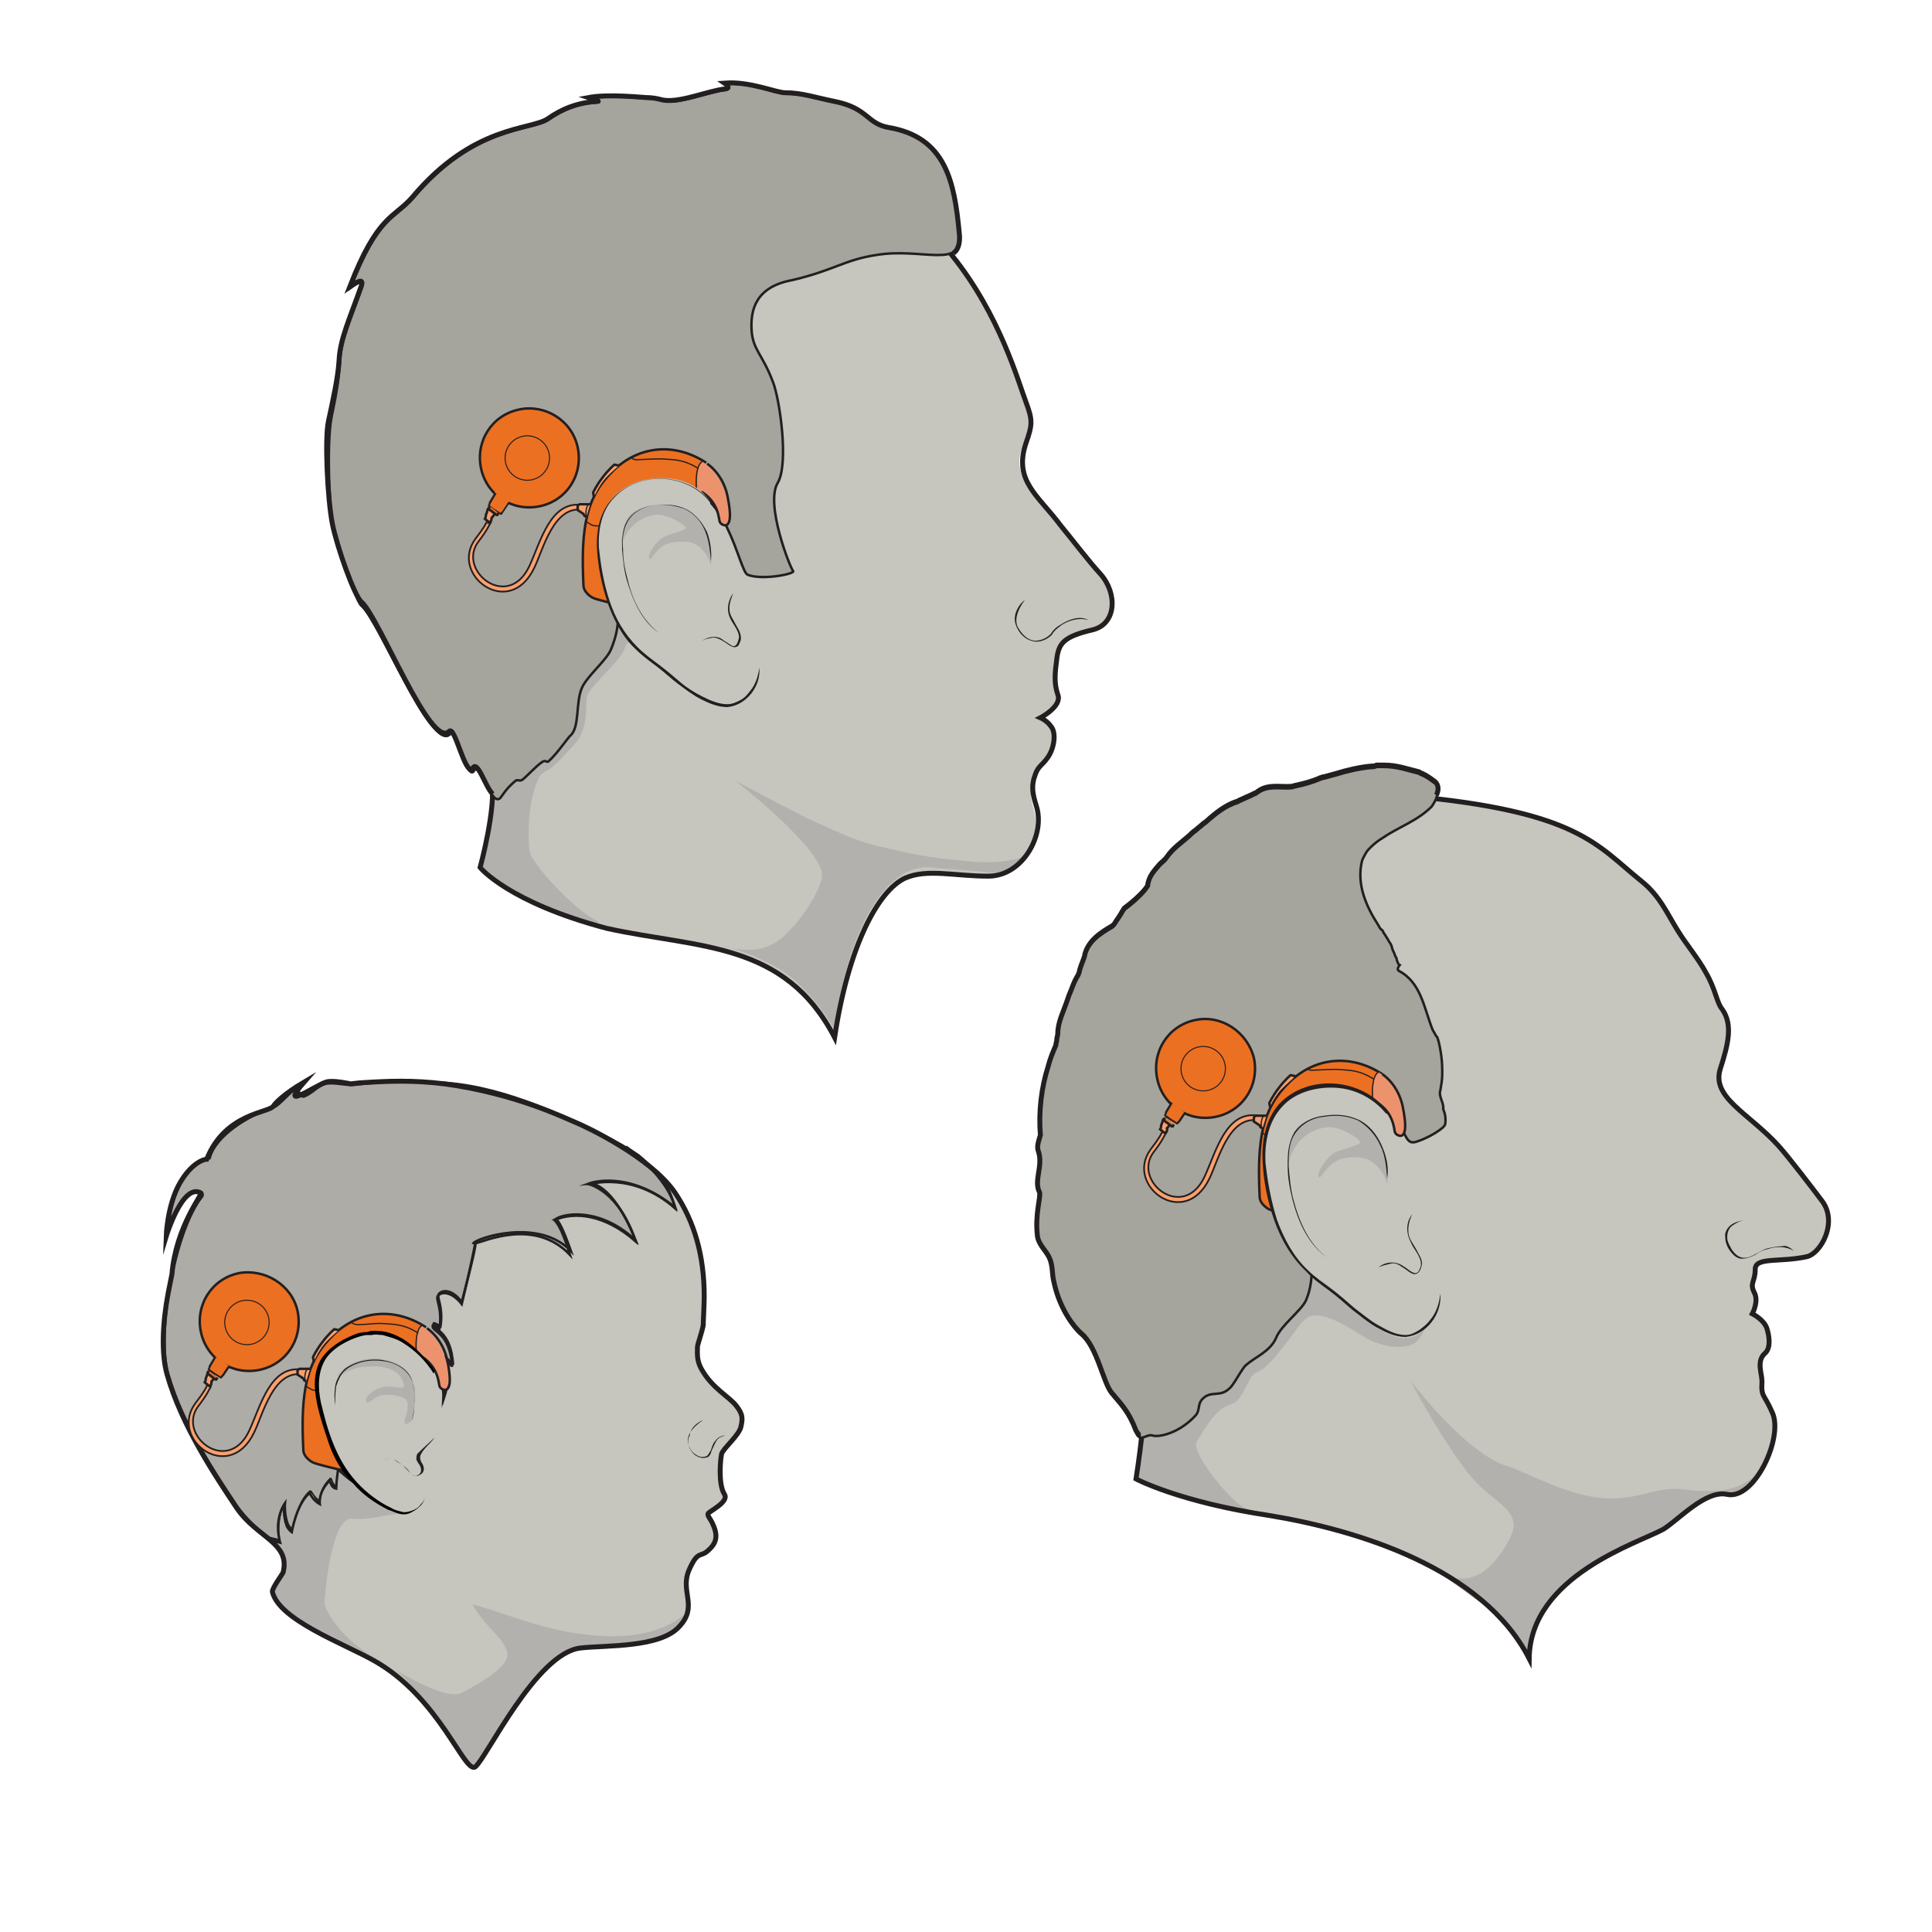 <?xml version="1.0" encoding="utf-8"?>
<!-- Generator: Adobe Illustrator 21.0.2, SVG Export Plug-In . SVG Version: 6.00 Build 0)  -->
<svg version="1.1" id="Layer_1" xmlns="http://www.w3.org/2000/svg" xmlns:xlink="http://www.w3.org/1999/xlink" x="0px" y="0px"
	 viewBox="0 0 200 200" style="enable-background:new 0 0 200 200;" xml:space="preserve">
<style type="text/css">
	.st0{fill:#C6C5BE;}
	.st1{fill:#B2B1AD;}
	.st2{fill:none;stroke:#231F20;stroke-width:0.51;stroke-miterlimit:10;}
	.st3{fill:#A5A49D;stroke:#231F20;stroke-width:0.255;stroke-miterlimit:10;}
	.st4{fill:#231F20;}
	.st5{fill:#F9A06E;stroke:#231F20;stroke-width:0.178;stroke-miterlimit:10;}
	.st6{fill:none;stroke:#231F20;stroke-width:0.106;stroke-miterlimit:10;}
	.st7{fill:#F9A06E;stroke:#231F20;stroke-width:0.255;stroke-miterlimit:10;}
	.st8{fill:#EC7021;stroke:#231F20;stroke-width:0.255;stroke-miterlimit:10;}
	.st9{fill:#EC7021;}
	.st10{fill:#F9A06E;}
	.st11{fill:#EC936E;}
	.st12{fill:none;stroke:#231F20;stroke-width:0.255;stroke-miterlimit:10;}
	.st13{fill:none;stroke:#231F20;stroke-width:0.127;stroke-miterlimit:10;}
	.st14{fill:none;}
	.st15{fill:#ADACA6;stroke:#231F20;stroke-width:0.255;stroke-miterlimit:10;}
	.st16{fill:#E8E8E8;stroke:#231F20;stroke-width:0.255;stroke-miterlimit:10;}
</style>
<g>
	<g>
		<path class="st0" d="M49.7,89.8c0,0,1.7-6.2,1.2-9c-0.5-2.8-18.2-26-12.9-42c5.7-17.4,16.1-26.9,32.2-26.4
			c20.5,0.7,25.2,8.6,28.6,14c4,6.4,6.6,12.9,7.3,14.9c0.7,1.9,0.5,3.2-0.3,5.1c-1.2,3.1,1.6,4.4,4,7.7c0.9,1.3,2.8,3.9,4,5.2
			c1.8,2,1.8,5.1-0.8,5.7c-3,0.7-3.5,1.4-3.7,3c-0.2,1.5-0.3,2.5,0.1,3.7c0.5,1.2-1.8,2.4-1.8,2.4s0.7,0.3,1.1,0.9
			c0.6,0.7,0.3,2.4-0.4,3.3c-0.5,0.7-0.9,0.8-1.2,1.6c-0.5,1.3-0.5,2.6-0.1,3.8c0.9,2.9-1.3,6.7-4.8,6.8c-3.5,0-6-0.9-8.3,0.2
			c-2.8,1.3-6.2,7.2-7.6,16.5c-5.2-10-14.1-9.2-23.6-11.3C52.6,93.4,49.7,89.8,49.7,89.8z"/>
		<path class="st1" d="M106.2,88.6c0,0-2,0.9-5.5,0.6c-3.7-0.3-6-0.7-8.9-1.4c-2.9-0.6-4.7-1.5-7.6-2.8c-1.4-0.6-8.1-4.2-8.1-4.2
			s9,7,9,9.8c0,1.5-2.7,5.6-4.7,6.9c-2.4,1.6-5.7,0.4-5.7,0.4s4.9,1.1,7.7,3.7c2.8,2.6,4,5,4,5s1-10.8,6-15.3c2-1.8,3.6-1.6,4.9-1.4
			c1.4,0.1,3.2,0.2,5,0.4C104.1,90.7,106.2,88.6,106.2,88.6z"/>
		<path class="st1" d="M72.9,65.4c0,0-0.2,1.9-1.2,2.8c-1.2,1-2.7,1.1-4.3,0.1s-2.4-2.3-2.6-1.5c-0.5,1.7-3.3,3.7-4,5.2
			c-0.3,0.6,0.3,3.3-1.3,5c-0.1,0.1-1.3,1.5-2.2,2.3c-0.5,0.5-1.1,0.6-1.4,1c-0.3,0.5-1.5,3.1-1.1,7.7c0.1,1.4,4.8,6.2,6.6,7.1
			c3.3,1.7-8.5-1.5-11.7-5.3c0.5-2.7,2-8.6,1.4-10.3c-0.6-1.7,11.4-20.6,11.4-20.6s-2.4,3.1,5.2,7.6c1.2,0.7,2.9,1.4,3.9,0.3
			C72.5,65.6,72.9,65.4,72.9,65.4z"/>
		<path class="st2" d="M49.7,89.8c0,0,1.7-6.2,1.2-9c-0.5-2.8-18.2-26-12.9-42c5.7-17.4,16.1-26.9,32.2-26.4
			c20.5,0.7,24.4,9.1,28.4,14.1c4.9,6.1,6.8,13,7.6,15.1c0.7,1.9,0.7,2.3,0,4.3c-1.3,3.9,1.3,5.4,3.6,8.5c1,1.2,2.9,3.7,4.1,5
			c1.8,2,1.7,5.2-0.8,5.8c-3,0.7-3.5,1.4-3.7,3c-0.2,1.5-0.3,2.5,0.1,3.7c0.5,1.2-1.8,2.4-1.8,2.4s0.7,0.3,1.1,0.9
			c0.6,0.7,0.3,2.4-0.4,3.3c-0.5,0.7-0.9,0.8-1.2,1.6c-0.5,1.3-0.3,2.1,0.1,3.4c0.9,2.9-1.4,7.2-5,7.2c-3.5,0-6.3-0.8-8.6,0.2
			c-2.8,1.3-5.9,7.1-7.3,16.5c-5.2-10-14.1-9.2-23.6-11.3C52.6,93.4,49.7,89.8,49.7,89.8z"/>
		<path class="st3" d="M90.7,26.4c4.7-0.8,9,1.5,8.6-2.1c-0.5-5.3-1.4-10.1-7.2-11c-2.3-0.4-2.1-2-5.6-2.7c-2-0.4-3.4-0.9-5.1-0.9
			c-1,0-3.6-1.2-6.3-1c0.3,0.2,0.6,0.5,0.1,0.6c-1.9,0.2-5,1.6-6.7,1.1c-0.4-0.1-0.9-0.2-1.5-0.2c-0.3,0-3.9-0.4-6,0
			c0.3,0.1,1.4,0.4,0.9,0.4c-2,0.1-3.7,0.8-5.1,1.8c-1.8,1.2-7.7,0.6-14,8.1c-1.9,2.2-3.6,1.8-6.5,9.3c0.7-0.5,1.5-1,1.2-0.1
			c-1.2,3.4-2.2,5.5-2.3,7.7c-0.1,1.8-0.4,3.5-0.9,5.9c-0.5,2.9-0.2,9.8,0.2,11.1c0.2,0.8,2.2,7.7,2.9,8.3
			c1.8,1.5,7.3,15.3,9.2,13.3c0.6-0.6,1.6,4.5,2.4,3.9c0.7-1.4,1.8,3.7,2.8,2.7c0.1-0.1,0.6-1,1.6-1.8c0.2-0.1,0.5,0.1,0.7-0.1
			c0.4-0.3,1.4-1.4,2-1.8c0.4-0.3,0.5,0.1,0.7-0.1c0.9-0.8,2.1-2.6,2.3-2.7c0.9-0.9,0.5-3.3,1.1-4.8c0.5-1.3,2.7-3,3.1-4.2
			c1-2.5,0.6-3.8,0.5-4.1c-0.8-1.8,0.5-0.7-0.1-3.7c-0.3-1.2-1.4-3.3,0.7-4.9c3.4-2.6,4.5-3.5,5.5-3.7c5.2-1,6.6,8.5,7.5,8.8
			c1.5,0.6,5-0.1,4.7-0.4c-0.3-0.3-2.9-6.9-1.6-9.1c1.2-2,0.2-8.8-0.5-10.5c-1.1-2.9-2.1-3.3-2.2-5.4c-0.1-2,0.4-4.4,4.2-5.1
			C86.3,28,87.4,26.9,90.7,26.4z"/>
		<g>
			<path class="st4" d="M112.7,64.2c-1-0.3-2,0-2.8,0.5c-0.4,0.3-0.8,0.6-1,1c-0.4,0.4-0.8,0.6-1.3,0.7c-0.5,0.1-1.1-0.1-1.5-0.4
				c-0.4-0.3-0.7-0.7-0.9-1.2c-0.2-0.5-0.2-1,0-1.5c0.2-0.5,0.5-0.9,0.9-1.2c-0.6,0.8-1.1,1.8-0.8,2.7c0.4,0.8,1.2,1.7,2.2,1.5
				c0.5-0.1,0.9-0.3,1.3-0.7c0.2-0.4,0.7-0.8,1.1-1C110.7,64.1,111.8,63.7,112.7,64.2L112.7,64.2z"/>
		</g>
		<path class="st2" d="M98.7,26.2c0.6-0.4,0.7-1.3,0.6-2.1c-0.5-5.3-1.4-9.9-7.3-10.9c-2.3-0.4-2.1-2-5.6-2.7
			c-2-0.4-3.4-0.9-5.1-0.9c-1,0-3.6-1.2-6.3-1c0.3,0.2,0.6,0.5,0.1,0.6c-1.9,0.2-5,1.6-6.7,1.1c-0.4-0.1-0.9-0.2-1.5-0.2
			c-0.3,0-3.9-0.4-6,0c0.3,0.1,1.4,0.4,0.9,0.4c-2,0.1-3.7,0.8-5.1,1.8c-1.8,1.2-7.7,0.6-14,8.1c-1.9,2.2-3.6,1.8-6.5,9.3
			c0.7-0.5,1.5-1,1.2-0.1c-1.2,3.4-2.2,5.5-2.3,7.7C35,39,34.5,41.3,34,43.6c-0.4,1.8-0.1,8,0.4,10.6c0.5,2.5,2.3,7.5,3,8.1
			c1.8,1.5,7.2,15.4,9.1,13.4c0.6-0.6,1.6,4.5,2.4,3.9c0.5-1.1,1.3,1.8,2.1,2.6"/>
		<g>
			<path class="st5" d="M60.4,52.3c-3.4-0.6-4.4,3.7-5.6,6.3c-2.2,4.7-7.5,0.5-5.3-2.5c1-1.3,1.1-1.7,1.3-2c0.1-0.1-0.1-0.2-0.1-0.2
				l-0.2-0.1c-0.2,0.4-0.3,0.7-1.3,2c-2.7,3.7,3.5,8.4,6.1,3c0.9-1.8,2-6.6,5.1-6"/>
			<path class="st6" d="M58.3,46.3"/>
			<g>
				<path class="st7" d="M50.7,54.1l-0.4-0.3c0,0-0.1-0.1-0.1-0.1c0,0,0.1-0.1,0.1-0.4c0.1-0.2,0.2-0.6,0.2-0.6c0,0,0-0.1,0.1,0
					l0.6,0.4c0,0,0.1,0.1,0,0.1c0,0-0.1,0.2-0.3,0.4C50.9,53.8,50.8,54,50.7,54.1C50.8,54.1,50.7,54.1,50.7,54.1z"/>
				<path class="st8" d="M53.7,42.4c-2.8,0.6-4.5,3.3-3.9,6.1c0.6,2.8,3.3,4.5,6.1,3.9c2.8-0.6,4.5-3.3,3.9-6.1
					C59.2,43.5,56.4,41.8,53.7,42.4z"/>
				<g>
					<path class="st9" d="M52.7,51.9c-0.3,0.4-0.8,1.1-0.8,1.1c0,0-0.1,0.1-0.1,0.1c-0.3-0.1-1-0.6-1.2-0.8c-0.1-0.1,0-0.2,0-0.2
						c0,0,0.3-0.6,0.7-1.2"/>
					<path class="st4" d="M52.8,52l-0.6,0.9L52,53.2c0,0.1-0.2,0.1-0.2,0.1l-0.1-0.1c-0.2-0.1-0.3-0.2-0.5-0.3
						c-0.2-0.1-0.3-0.2-0.5-0.3l-0.1-0.1c-0.1-0.1-0.1-0.2-0.1-0.2c0.1-0.1,0.1-0.2,0.1-0.3l0.6-1l0.2,0.1l-0.6,1
						c0,0.1-0.1,0.2-0.1,0.2c0,0,0,0,0,0l0.1,0.1c0.1,0.1,0.3,0.2,0.4,0.3c0.2,0.1,0.3,0.2,0.5,0.3l0.1,0.1c0,0,0,0,0,0l0.2-0.2
						l0.6-0.9L52.8,52z"/>
				</g>
				
					<ellipse transform="matrix(0.978 -0.208 0.208 0.978 -8.671 12.415)" class="st6" cx="54.6" cy="47.4" rx="2.3" ry="2.3"/>
				<path class="st6" d="M49.7,53.2"/>
				<path class="st8" d="M50.7,52.4l-0.1,0.2c0,0,0,0.1,0,0.1l0.8,0.6c0,0,0.1,0,0.1,0l0.1-0.2"/>
			</g>
			<g>
				<path class="st8" d="M73.1,47.9c-3.2-2.1-6.9-1.8-9.6,0.8c-2.8,2.7-3.4,5.8-3.1,11.9c0,0.6,0.6,1.1,1,1.3s4.5,1.2,4.8,1.1
					c0.4-0.2,0.7-0.1,1-1.1c0.1-0.2,0-4.5,0.3-7.7c0.2-2.6,2.5-4.8,5.1-3.2"/>
				<path class="st7" d="M60.7,53.5l-0.2-0.1l-0.1-0.2l-0.6-0.4c0,0,0-0.2,0-0.4c0-0.1,0.2-0.2,0.2-0.2l0.7,0l0.1,0l0.3,0"/>
				<path class="st10" d="M64.1,48.2l-0.5-0.2c0,0-0.6,0.5-1.2,1.3c-0.7,0.9-1,1.6-1,1.6l0.1,0.5c0,0,0.5-1.1,1.1-1.8
					C63.2,48.9,64.1,48.2,64.1,48.2z"/>
				<path class="st11" d="M72.7,47.8c0,0,1.6,0.8,2.4,3.3c0.6,1.8,0.4,3,0,3.2c-0.3,0.1-0.7-0.1-0.7-0.4c-0.1-0.4-0.1-2.4-2.2-3.2
					C72.2,50.6,72,48.2,72.7,47.8z"/>
				<path class="st12" d="M72.6,50.9c1.8,1.1,1.8,2.8,1.9,3.1c0.1,0.3,0.6,0.5,0.8,0.3c0.3-0.3,0.4-1,0-3c-0.5-2.3-2.1-3.3-2.1-3.3"
					/>
				<path class="st12" d="M64.1,48.2l-0.5-0.1c0,0-0.6,0.5-1.2,1.3c-0.7,0.9-1,1.6-1,1.6l0.1,0.5"/>
				<path class="st13" d="M60.7,54c0,0,0.4,0.3,0.7,0.4c0.4,0.1,4.7,0.2,5,0.2s0.6,0,1-0.2"/>
				<path class="st13" d="M65.4,47.4c0,0,0,0.1,0.4,0.2c0.3,0,1.6-0.1,2.6-0.1c1.3,0.1,2.3,0,3.9,1"/>
				<path class="st13" d="M60.7,53.4c0,0-0.1-0.2,0-0.7c0.1-0.5,0.3-0.5,0.3-0.5"/>
				<path class="st13" d="M72.7,47.8c0,0-0.8,0.2-0.6,3"/>
			</g>
		</g>
		<g>
			<path class="st0" d="M73.2,51.5c0,0-1.5-2.1-4.8-2c-3.9,0-7.1,2.7-6.5,7.9C63,66.2,66.4,67,69,69.6c2.4,2.4,5.5,4,7.2,3.2
				c2.1-1,2.6-3.9,2.6-4.6c0,0-1.4-8.4-5.1-14.2C73.2,53.1,73.9,52.1,73.2,51.5z"/>
			<path class="st1" d="M73.6,58.6c0,0,0.3-3.3-1.2-4.8c-0.4-0.4-0.8-0.9-1.4-1.1C69.4,52,67.3,52,65.6,53c-1.4,0.9-1.3,3.7-1.3,3.7
				s0.4-2.8,3.4-3.4c1.1-0.2,2.9,0.8,3.3,1.3c0.2,0.3-1.8,0.7-2.3,1c-0.8,0.4-1.7,1.9-1.5,2.2c0.2,0.4,0.5-0.8,1.6-1.4
				c0.8-0.4,2.2-0.4,2.9-0.2C73.3,56.9,73.6,58.6,73.6,58.6z"/>
			<g>
				<path class="st4" d="M73.5,52c-2.3-3-7.3-3.3-9.9-0.5c-1.3,1.3-1.7,3.3-1.6,5.2c0.2,1.9,0.5,3.7,1.1,5.5
					c0.6,1.8,1.5,3.4,2.9,4.8c0.7,0.7,1.4,1.2,2.2,1.8c0.8,0.6,1.5,1.2,2.2,1.8c0.7,0.6,1.5,1.1,2.3,1.5c0.8,0.4,1.7,0.8,2.6,0.8
					c0.5,0,0.9-0.2,1.3-0.4c0.4-0.2,0.7-0.5,1-0.9c0.6-0.7,0.9-1.6,1-2.5c0.2,1.9-1.3,3.9-3.3,4.1c-1,0-1.9-0.4-2.7-0.8
					c-0.8-0.4-1.6-1-2.4-1.6c-0.8-0.6-1.4-1.2-2.2-1.8c-0.8-0.6-1.5-1.1-2.2-1.8c-1.4-1.3-2.3-3.1-2.9-4.8c-0.6-1.8-1-3.7-1.1-5.6
					c-0.1-1.9,0.3-3.9,1.7-5.3c2.7-2.8,7.8-2.6,10.2,0.6L73.5,52z"/>
			</g>
			<g>
				<path class="st4" d="M73.6,58.1C73.5,57,73.4,56,73,55c-0.4-1-1.1-1.8-2.1-2.3c-1-0.4-2.1-0.5-3.1-0.4c-1,0.1-2.1,0.6-2.7,1.5
					c-0.6,0.9-0.7,2-0.6,3.1c0,1.1,0.2,2.1,0.5,3.2c0.5,2.1,1.5,4.1,3.2,5.4c-1.8-1.2-2.7-3.4-3.3-5.4c-0.3-1-0.4-2.1-0.5-3.2
					c0-1.1,0-2.2,0.6-3.1c0.6-0.9,1.7-1.4,2.8-1.5c1.1-0.1,2.2-0.1,3.2,0.4c1,0.5,1.7,1.4,2.2,2.4C73.5,55.9,73.7,57,73.6,58.1z"/>
			</g>
			<g>
				<path class="st4" d="M75.9,61.4c-0.3,0.8-0.6,1.6-0.2,2.4c0.2,0.4,0.4,0.7,0.6,1.1c0.2,0.3,0.4,0.7,0.4,1.2
					c0,0.2-0.1,0.4-0.2,0.6C76.5,66.8,76.3,67,76,67c-0.5-0.1-0.7-0.4-1.1-0.6c-0.3-0.2-0.7-0.4-1.1-0.4c-0.4,0.1-0.8,0.1-1.2,0.4
					c0.6-0.5,1.7-0.7,2.3-0.1c0.4,0.2,0.7,0.5,1,0.6c0.4,0,0.5-0.5,0.6-0.9c0-0.8-0.7-1.4-1-2.2C75.2,63,75.4,62.1,75.9,61.4z"/>
			</g>
		</g>
	</g>
	<g>
		<path class="st0" d="M117.6,153.1c0,0,1.4-8.9,0.9-11.5s-13-17.9-8.3-32.9c5.9-19.3,16.8-28,35.7-26.3c17.5,1.6,19.4,5.1,24,8.8
			c1.9,1.5,2.7,3.4,3.7,5c0.9,1.5,2.2,3,3,4.5c1,1.7,1.1,3.1,1.7,3.8c1.1,1.6,0.6,3.6-0.2,6.1c-1,3,2.9,4.6,6,8
			c1,1.1,3.6,4.5,4.5,5.7c1.7,2.2-0.1,5.5-1.6,5.8c-2.8,0.6-5.3,0-5.3,1.3s-0.6,1.4-0.1,2.4c0.5,0.9-0.2,2.2-0.2,2.2
			s1.2,0.6,1.5,1.5c0.2,0.6,0.5,2-0.2,2.6c-0.9,0.8-0.3,2.1-0.3,2.9c-0.1,1.7,0.2,1.2,1.1,3.3c1.1,2.6-1.9,9-4.7,8.4
			c-2.2-0.5-5,2.6-6.6,3.6c-2.5,1.4-13.8,4.8-13.9,13.4c-4.8-9.4-17.8-13.3-26.8-14.8C122.1,155.5,117.6,153.1,117.6,153.1z"/>
		<path class="st1" d="M148.7,135.1c0,0-1.1,2.6-1.8,3.5c-1,1.4-4,0.8-5.5-0.1c-1.5-0.9-4.8-3.2-6.2-2c-0.6,0.5-0.9,1-2.1,2.6
			c-1.4,1.8-2.1,2.6-3.1,3c-0.8,0.4-1.3,2.8-2.4,3.2c-1.2,0.4-1.9,0.9-3.7,3.9c-0.7,1.1,3.3,6,4.8,6.8c2.9,1.5-11-2.1-11-3.3
			c0-3,0.9-10.8,0.3-12.3c-0.6-1.5,13.4-16.1,13.4-16.1s4.4,9.4,12.9,14c1.1,0.6,2.5-0.2,3.4-1.2
			C148.4,136.1,148.7,135.1,148.7,135.1z"/>
		<path class="st1" d="M182.5,151.9c0,0-0.7,1.1-2.5,1.9c-1.5,0.7-4.1,0.6-5.6,0.4c-3.2-0.5-5.3,1.6-9.8,0.7
			c-3.3-0.6-7.1-2.7-8.5-3.1c-4.4-1.3-10.1-8.9-10.1-8.9s2.5,4.9,5.6,9.1c2.4,3.3,4.9,3.7,5.1,5.8c0.1,1-1.5,3.8-3.3,5
			c-2.2,1.4-4.4,0-4.4,0l6.3,4.6l3.2,4.5c0,0-0.8-3.9,3.7-8c1.8-1.6,9.1-5.2,10.2-5.7c1.9-0.8,3.5-3.7,6.2-3.4
			C181.1,155.1,182.5,151.9,182.5,151.9z"/>
		<path class="st2" d="M117.6,153.1c0,0,1.4-8.9,0.9-11.5s-13-17.9-8.3-32.9c5.9-19.3,16.8-28,35.7-26.3c17.5,1.6,19.4,5.1,24,8.8
			c1.9,1.5,2.7,3.4,3.7,5c0.9,1.5,2.2,3,3,4.5c1,1.7,1.1,3.1,1.7,3.8c1.1,1.6,0.6,3.6-0.2,6.1c-1,3,2.9,4.6,6,8
			c1,1.1,3.6,4.5,4.5,5.7c1.7,2.2-0.1,5.5-1.6,5.8c-2.8,0.6-5.3,0-5.3,1.3s-0.6,1.4-0.1,2.4c0.5,0.9-0.2,2.2-0.2,2.2
			s1.2,0.6,1.5,1.5c0.2,0.6,0.5,2-0.2,2.6c-0.9,0.8-0.3,2.1-0.3,2.9c-0.1,1.7,0.2,1.2,1.1,3.3c1.1,2.6-1.9,9-4.7,8.4
			c-2.2-0.5-5,2.6-6.6,3.6c-2.5,1.4-13.8,4.8-13.9,13.4c-4.8-9.4-17.8-13.3-26.8-14.8C122.1,155.5,117.6,153.1,117.6,153.1z"/>
		<g>
			<path class="st4" d="M185.7,129.5c-0.8-0.5-1.8-0.5-2.7-0.2c-0.5,0.1-0.9,0.3-1.3,0.6c-0.4,0.2-0.9,0.4-1.4,0.4
				c-0.5,0-0.9-0.4-1.2-0.8c-0.3-0.4-0.5-0.9-0.5-1.4c-0.1-0.5,0.2-1,0.6-1.3c0.4-0.3,0.9-0.4,1.4-0.5c-0.5,0.1-0.9,0.3-1.3,0.6
				c-0.4,0.3-0.5,0.8-0.5,1.2c0,0.5,0.3,0.9,0.5,1.3c0.3,0.4,0.6,0.7,1.1,0.8c1,0.1,1.7-0.8,2.7-1c0.5-0.1,1-0.2,1.5-0.2
				C184.8,128.9,185.3,129.1,185.7,129.5L185.7,129.5z"/>
		</g>
		<path class="st3" d="M144.8,100.5c2.3,1.2,2.6,3.8,3.5,6.1c0.2,0.3,0.3,0.6,0.5,0.8c0.2,0.6,0.3,1.2,0.4,1.9s0.1,1.3,0.1,1.9
			c0,0.6-0.1,1.1-0.2,1.7c-0.2,0.6,0.4,1.3,0.3,1.9c0.2,0.5,0.3,1,0.2,1.6c-0.1,0.4-1.7,1.4-3,1.8c-1.3,0.4-0.9-1.4-2.8-2.9
			c-0.7-0.6-4.2-2.6-9.2-0.1c-4.6,2.3-3,4.5-1.3,9.1c1,2.7,1,2.8,2.2,4.7c0.2,0.3,0.7,3.3-0.3,5.6c-0.5,1.1-2.6,2.6-3.1,3.9
			c-0.6,1.4-2.2,2-3.1,2.8c-0.4,0.3-1.3,2.1-1.7,2.4c-1,1-1.9,0.2-2.8,1.1c-0.6,0.6-0.2,1.2-0.8,1.8c-1.8,1.9-3.9,2.2-4.4,2
			c-0.6-0.2-1.3,0.8-1.7-0.3c-0.8-2.1-1.6-2.8-2.5-3.9c-0.9-1-1.5-4.8-3.2-6.2c-0.6-0.5-2.2-2.4-2.8-5.3c-0.2-0.8-0.1-1.2-0.3-2
			c-0.3-1.2-1.2-1.6-1.4-2.7c-0.3-2.3,0.4-4.2,0.2-4.6c-0.6-1.2,0.4-2.7-0.1-4.2c-0.2-0.5,0-1,0.2-1.7c-0.2-2.4,0.1-4.9,0.8-7.1
			c0.2-0.8,0.5-1.5,0.8-2.2c0-0.2,0.1-0.4,0.1-0.6c0-0.2,0.1-0.4,0.1-0.6c0-1.2,0.6-2.3,1-3.5c0.1-0.3,0.2-0.6,0.3-0.8
			c0.2-0.5,0.4-1.1,0.7-1.6c0.1-0.1,0.1-0.2,0.2-0.4c0.1-0.5,0.3-1,0.5-1.5c0-0.1,0.1-0.2,0.1-0.4c0.4-1.5,1.7-2.3,2.9-3
			c0.1-0.1,0.2-0.2,0.3-0.4c0.2-0.3,0.5-0.7,0.7-1.1c0.1-0.1,0.1-0.2,0.2-0.3c0.8-0.6,1.5-1.2,2.1-1.9c0.1-0.1,0.2-0.3,0.3-0.4
			c0.1-1,0.7-1.6,1.3-2.3c0.2-0.2,0.5-0.4,0.7-0.7c0.6-0.9,1.5-1.5,2.3-2.2c0.2-0.2,0.4-0.4,0.7-0.6c0.2-0.2,0.5-0.4,0.7-0.6
			c0.1-0.1,0.3-0.2,0.4-0.3c1-0.9,2-1.7,3.3-2.1c0.1-0.1,0.2-0.1,0.4-0.2c0.4-0.2,0.7-0.3,1.1-0.5c0.1-0.1,0.3-0.1,0.4-0.2
			c1.1-0.9,2.4-0.5,3.6-0.6c0.1,0,0.3-0.1,0.4-0.1c0.9-0.2,1.7-0.4,2.6-0.8c0.1,0,0.2-0.1,0.4-0.1c0.4-0.1,0.7-0.2,1.1-0.3
			c1.3-0.4,2.6-0.7,3.8-0.8c0.2,0,0.3,0,0.5-0.1c0.1,0,0.3,0,0.4,0c0.1,0,0.3,0,0.4,0c1.3,0,2.4,0.4,3.6,0.7
			c0.1,0.1,0.2,0.1,0.4,0.2c0.4,0.2,0.7,0.4,1.1,0.7c0.8,0.4,0.4,1.7-0.2,2.5c-1.5,1.5-3.4,2.1-5,3.2c-0.5,0.3-0.9,0.6-1.3,1
			c-0.2,0.2-0.4,0.4-0.5,0.6s-0.3,0.5-0.4,0.8c-0.6,2.4,0.4,4.7,1.7,6.7c0.1,0.2,0.2,0.4,0.4,0.5c0.1,0.2,0.2,0.4,0.3,0.5
			c0.1,0.2,0.2,0.3,0.3,0.5c0.1,0.2,0.2,0.3,0.3,0.5c0.1,0.2,0.1,0.4,0.2,0.6c0.1,0.2,0.2,0.4,0.2,0.5c0.1,0.2,0.2,0.3,0.2,0.5
			c0.1,0.2,0.1,0.4,0.3,0.5C144.6,100.3,144.7,100.4,144.8,100.5z"/>
		<path class="st12" d="M176.7,112.3"/>
		<g>
			<path class="st5" d="M130.3,115.5c-3.4-0.6-4.4,3.7-5.6,6.3c-2.2,4.7-7.5,0.5-5.3-2.5c1-1.3,1.1-1.7,1.3-2
				c0.1-0.1-0.1-0.2-0.1-0.2l-0.2-0.1c-0.2,0.4-0.3,0.7-1.3,2c-2.7,3.7,3.5,8.4,6.1,3c0.9-1.8,2-6.6,5.1-6"/>
			<path class="st6" d="M128.3,109.6"/>
			<g>
				<path class="st7" d="M120.6,117.3l-0.4-0.3c0,0-0.1-0.1-0.1-0.1c0,0,0.1-0.1,0.1-0.4c0.1-0.2,0.2-0.6,0.2-0.6c0,0,0-0.1,0.1,0
					l0.6,0.4c0,0,0.1,0.1,0,0.1c0,0-0.1,0.2-0.3,0.4C120.9,117,120.7,117.3,120.6,117.3C120.7,117.3,120.7,117.3,120.6,117.3z"/>
				<path class="st8" d="M123.7,105.6c-2.8,0.6-4.5,3.3-3.9,6.1c0.6,2.8,3.3,4.5,6.1,3.9c2.8-0.6,4.5-3.3,3.9-6.1
					C129.1,106.8,126.4,105,123.7,105.6z"/>
				<g>
					<path class="st9" d="M122.7,115.2c-0.3,0.4-0.8,1.1-0.8,1.1c0,0-0.1,0.1-0.1,0.1c-0.3-0.1-1-0.6-1.2-0.8c-0.1-0.1,0-0.2,0-0.2
						c0,0,0.3-0.6,0.7-1.2"/>
					<path class="st4" d="M122.8,115.2l-0.6,0.9l-0.2,0.2c0,0.1-0.2,0.1-0.2,0.1l-0.1-0.1c-0.2-0.1-0.3-0.2-0.5-0.3
						c-0.2-0.1-0.3-0.2-0.5-0.3l-0.1-0.1c-0.1-0.1-0.1-0.2-0.1-0.2c0.1-0.1,0.1-0.2,0.1-0.3l0.6-1l0.2,0.1l-0.6,1
						c0,0.1-0.1,0.2-0.1,0.2c0,0,0,0,0,0l0.1,0.1c0.1,0.1,0.3,0.2,0.4,0.3c0.2,0.1,0.3,0.2,0.5,0.3l0.1,0.1c0,0,0,0,0,0l0.2-0.2
						l0.6-0.9L122.8,115.2z"/>
				</g>
				
					<ellipse transform="matrix(0.978 -0.208 0.208 0.978 -20.309 28.378)" class="st6" cx="124.6" cy="110.6" rx="2.3" ry="2.3"/>
				<path class="st6" d="M119.7,116.5"/>
				<path class="st8" d="M120.6,115.7l-0.1,0.2c0,0,0,0.1,0,0.1l0.8,0.6c0,0,0.1,0,0.1,0l0.1-0.2"/>
			</g>
			<g>
				<path class="st8" d="M143.1,111.2c-3.2-2.1-6.9-1.8-9.6,0.8c-2.8,2.7-3.4,5.8-3.1,11.9c0,0.6,0.6,1.1,1,1.3
					c0.4,0.2,4.5,1.2,4.8,1.1c0.4-0.2,0.7-0.1,1-1.1c0.1-0.2,0-4.5,0.3-7.7c0.2-2.6,2.5-4.8,5.1-3.2"/>
				<path class="st7" d="M130.7,116.8l-0.2-0.1l-0.1-0.2l-0.6-0.4c0,0,0-0.2,0-0.4c0-0.1,0.2-0.2,0.2-0.2l0.7,0l0.1,0l0.3,0"/>
				<path class="st10" d="M134,111.5l-0.5-0.2c0,0-0.6,0.5-1.2,1.3c-0.7,0.9-1,1.6-1,1.6l0.1,0.5c0,0,0.5-1.1,1.1-1.8
					C133.2,112.2,134,111.5,134,111.5z"/>
				<path class="st11" d="M142.7,111c0,0,1.6,0.8,2.4,3.3c0.6,1.8,0.4,3,0,3.2c-0.3,0.1-0.7-0.1-0.7-0.4c-0.1-0.4-0.1-2.4-2.2-3.2
					C142.2,113.9,141.9,111.4,142.7,111z"/>
				<path class="st12" d="M142.5,114.1c1.8,1.1,1.8,2.8,1.9,3.1c0.1,0.3,0.6,0.5,0.8,0.3c0.3-0.3,0.4-1,0-3
					c-0.5-2.3-2.1-3.3-2.1-3.3"/>
				<path class="st12" d="M134.1,111.4l-0.5-0.1c0,0-0.6,0.5-1.2,1.3c-0.7,0.9-1,1.6-1,1.6l0.1,0.5"/>
				<path class="st13" d="M130.7,117.3c0,0,0.4,0.3,0.7,0.4c0.4,0.1,4.7,0.2,5,0.2c0.3,0,0.6,0,1-0.2"/>
				<path class="st13" d="M135.3,110.6c0,0,0,0.1,0.4,0.2c0.3,0,1.6-0.1,2.6-0.1c1.3,0.1,2.3,0,3.9,1"/>
				<path class="st13" d="M130.6,116.7c0,0-0.1-0.2,0-0.7c0.1-0.5,0.3-0.5,0.3-0.5"/>
				<path class="st13" d="M142.7,111c0,0-0.8,0.2-0.6,3"/>
			</g>
		</g>
		<g>
			<path class="st14" d="M150,101.2"/>
		</g>
		<g>
			<path class="st14" d="M113.3,104.5"/>
		</g>
		<g>
			<path class="st0" d="M143.2,114.7c0,0-1.6-2.3-5.3-2.2c-4.3,0-7.6,2.9-6.9,8.6c1.2,9.8,4.9,10.5,7.8,13.4
				c2.7,2.6,5.9,4.7,7.7,3.8c2.3-1.1,2.9-4.3,2.8-5.1c0,0-1.5-9.3-5.6-15.7C143.2,116.5,143.9,115.4,143.2,114.7z"/>
			<path class="st1" d="M143.6,122.6c0,0,0.3-3.6-1.4-5.3c-0.4-0.4-0.9-1-1.5-1.3c-1.7-0.8-4.1-0.8-5.9,0.3c-1.6,1-1.4,4.1-1.4,4.1
				s0.5-3.1,3.8-3.7c1.3-0.2,3.2,0.9,3.6,1.5c0.2,0.3-2,0.8-2.6,1.1c-0.9,0.5-1.9,2.1-1.7,2.5c0.2,0.4,0.6-0.9,1.8-1.6
				c0.9-0.5,2.5-0.5,3.2-0.2C143.2,120.7,143.6,122.6,143.6,122.6z"/>
			<g>
				<path class="st4" d="M143.5,115.3c-1.3-1.6-3.2-2.6-5.3-2.7c-2-0.1-4.2,0.5-5.5,2c-1.4,1.5-1.8,3.7-1.7,5.7c0.2,2,0.6,4.1,1.2,6
					c0.7,1.9,1.7,3.8,3.2,5.2c0.7,0.7,1.6,1.3,2.4,1.9c0.8,0.6,1.6,1.3,2.4,2c0.8,0.6,1.6,1.3,2.5,1.8c0.9,0.5,1.8,1,2.8,1
					c0.5,0,0.9-0.2,1.4-0.5c0.4-0.3,0.8-0.6,1.1-1c0.7-0.8,1-1.8,1.1-2.8c0.2,2.1-1.4,4.3-3.6,4.5c-1.1,0-2.1-0.5-3-1
					c-0.9-0.5-1.7-1.2-2.5-1.8c-0.8-0.7-1.6-1.4-2.4-2c-0.8-0.6-1.7-1.2-2.4-2c-1.5-1.4-2.6-3.3-3.3-5.3c-0.7-2-1.1-4-1.2-6.1
					c-0.1-2.1,0.3-4.3,1.7-5.9c3-3.2,8.6-2.7,11.2,0.7L143.5,115.3z"/>
			</g>
			<g>
				<path class="st4" d="M143.6,122c-0.1-1.2-0.2-2.4-0.7-3.4c-0.5-1.1-1.3-2-2.3-2.6c-1.1-0.5-2.3-0.6-3.5-0.4
					c-1.2,0.1-2.3,0.7-3,1.7c-0.7,1-0.7,2.2-0.7,3.4c0.1,1.2,0.2,2.4,0.5,3.5c0.6,2.3,1.6,4.6,3.5,6c-2-1.4-3-3.7-3.6-6
					c-0.3-1.2-0.5-2.3-0.5-3.5c0-0.6,0-1.2,0.1-1.8c0.1-0.6,0.3-1.2,0.6-1.7c0.7-1,1.9-1.6,3.1-1.7c1.2-0.2,2.4-0.1,3.5,0.4
					c1.1,0.5,1.9,1.5,2.4,2.6C143.5,119.6,143.8,120.8,143.6,122z"/>
			</g>
			<g>
				<path class="st4" d="M146.2,125.7c-0.4,0.8-0.6,1.8-0.2,2.6c0.2,0.4,0.5,0.8,0.7,1.2c0.2,0.4,0.5,0.8,0.5,1.3
					c0,0.2-0.1,0.5-0.2,0.7c-0.1,0.2-0.3,0.4-0.6,0.4c-0.5-0.1-0.8-0.5-1.2-0.7c-0.4-0.3-0.8-0.5-1.2-0.4c-0.4,0.1-0.9,0.2-1.3,0.4
					c0.7-0.6,1.8-0.7,2.6-0.1c0.4,0.2,0.7,0.6,1.2,0.7c0.2,0,0.4-0.2,0.4-0.3c0.1-0.2,0.2-0.4,0.2-0.6c0-0.9-0.8-1.6-1.1-2.4
					C145.5,127.5,145.6,126.4,146.2,125.7z"/>
			</g>
		</g>
		<path class="st2" d="M118.1,148.6c-0.2,0-0.3-0.2-0.5-0.5c-0.8-2.1-1.6-2.8-2.5-3.9c-0.9-1-1.5-4.8-3.2-6.2
			c-0.6-0.5-2.2-2.4-2.8-5.3c-0.2-0.8-0.1-1.2-0.3-2c-0.3-1.2-1.2-1.6-1.4-2.7c-0.3-2.3,0.4-4.2,0.2-4.6c-0.6-1.2,0.4-2.7-0.1-4.2
			c-0.2-0.5,0-1,0.2-1.7c-0.2-2.4,0.1-4.9,0.8-7.1c0.2-0.8,0.5-1.5,0.8-2.2c0-0.2,0.1-0.4,0.1-0.6c0-0.2,0.1-0.4,0.1-0.6
			c0-1.2,0.6-2.3,1-3.5c0.1-0.3,0.2-0.6,0.3-0.8c0.2-0.5,0.4-1.1,0.7-1.6c0.1-0.1,0.1-0.2,0.2-0.4c0.1-0.5,0.3-1,0.5-1.5
			c0-0.1,0.1-0.2,0.1-0.4c0.4-1.5,1.7-2.3,2.9-3c0.1-0.1,0.2-0.2,0.3-0.4c0.2-0.3,0.5-0.7,0.7-1.1c0.1-0.1,0.1-0.2,0.2-0.3
			c0.8-0.6,1.5-1.2,2.1-1.9c0.1-0.1,0.2-0.3,0.3-0.4c0.1-1,0.7-1.6,1.3-2.3c0.2-0.2,0.5-0.4,0.7-0.7c0.6-0.9,1.5-1.5,2.3-2.2
			c0.2-0.2,0.4-0.4,0.7-0.6c0.2-0.2,0.5-0.4,0.7-0.6c0.1-0.1,0.3-0.2,0.4-0.3c1-0.9,2-1.7,3.3-2.1c0.1-0.1,0.2-0.1,0.4-0.2
			c0.4-0.2,0.7-0.3,1.1-0.5c0.1-0.1,0.3-0.1,0.4-0.2c1.1-0.9,2.4-0.5,3.6-0.6c0.1,0,0.3-0.1,0.4-0.1c0.9-0.2,1.7-0.4,2.6-0.8
			c0.1,0,0.2-0.1,0.4-0.1c0.4-0.1,0.7-0.2,1.1-0.3c1.3-0.4,2.6-0.7,3.8-0.8c0.2,0,0.3,0,0.5-0.1c0.1,0,0.3,0,0.4,0
			c0.1,0,0.3,0,0.4,0c1.3,0,2.4,0.4,3.6,0.7c0.1,0.1,0.2,0.1,0.4,0.2c0.4,0.2,0.7,0.4,1.1,0.7c0.5,0.3,0.6,0.9,0.3,1.5"/>
	</g>
	<g>
		<path class="st0" d="M18.6,122.6c-1.3,2.3-1.4,5.5-1.4,5.5s1.7-5.6,3.6-4.5c0.2,0.1-2.6,3.5-3,8.4l-0.4,2
			c-0.6,3.2-0.7,6.3-0.1,8.4c1.5,5.3,5,10.5,7.2,13.8c2.1,3.1,5.6,3.6,4.8,6.7c-0.1,0.2-1.2,1.7-1.1,2c0.7,2.9,7.3,5.3,10.5,7.1
			c6.8,3.8,9.4,11.8,10.5,11s6.3-11.8,10.9-12.3c2.6-0.3,8.2,0,10.2-2.2c2-2.1,0.1-3.6,1-5.8c0.9-2.1,1.2-1.4,1.9-2
			c0.7-0.6,1.3-1.3,0.6-2.8c-0.2-0.5-0.6-0.9-0.5-1.1c0-0.2,2.2-1.2,1.7-2c-0.7-1.1-0.4-3.8-0.3-4.2c0.2-0.6,1.8-1.9,2-2.8
			c0.2-0.9,0.2-1.3-0.5-2.2c-0.7-0.9-2.5-1.8-3.6-3.8c-0.5-0.9-0.4-1.6-0.4-2.3c0-0.2,0.7-2.2,0.6-2.4c0-0.2,0.1-2,0.1-2.8
			c0-4.2-1-7.7-3-10.7c-2.5-3.7-9.3-6.9-10.3-7.3s-6.2-3.8-13.6-4c-2.9-0.1-5.8-0.3-8.8-0.1l-1,0.1c0,0-2-0.4-2.7-0.2
			c-1.1,0.3-4.8,3.3-2,0c-2.2,1.3-3,2.2-3.2,2.5c-0.4,0.7-5,0.7-6.9,5.5C21.1,120.1,19.8,120.4,18.6,122.6"/>
		<path class="st15" d="M60.3,116.5c-1-0.4-7.5-3.9-14.1-4.4c-3.1-0.2-6.3-0.2-9.5,0.2c-0.9,0.1-2.1-0.3-3-0.1
			c-0.8,0.2-1.4,1-2.2,1.3c-0.5,0.2-0.5-1-1-0.7c-0.4,0.2-1.7,1.7-2.1,1.8c-2.8,0.9-6.1,3-6.7,5.3c-0.9,0.1-3.6,1.3-4.3,7.1
			c2.1-4.9,4-3.7,3.5-3.1c-2.8,3.5-4.7,14.2-3.5,18.3c1.5,5.3,5,10.5,7.2,13.8c0,0,1.7,2.3,3.3,3.2l1.2,0.3c0,0-0.3-1-0.2-2
			c0.1-1.2,0.6-1.9,0.6-1.9s-0.1,1.2,0.3,2.2c0.2,0.4,0.5,0.6,0.5,0.6s0.5-2.9,1.8-4c0.1,0,0.1,0.1,0.4,0.5c0.3,0.4,0.7,0.6,0.7,0.6
			s-0.2-1.2,1-2.4c0.1-0.1,0.1,0.7,0.7,0.8c0-0.6,0.2-2,0.2-2s2,2,2.9,1.8c-1.6-1.7-1.4-3.3-1.3-3.6c1.1-2.2,1.3-8.2,4.5-10.6
			c0.8-0.6,5,1.4,4.8,5.1c0.7-2.1-0.1-3.4-0.1-4.2c0.2,0,1,0.8,1,0.9c-0.2-3.7-2.2-3.6-2-4.3c0-0.1,0.5,0.2,0.7,0.3
			c0.3-2-0.4-3-0.2-3.3c0.3-0.5,1.4-0.6,2.4,0.8c1.9-7.3,1.4-6,1.2-6.1c0.3-0.5,6.7-2.7,10.1,0.8c-0.7-2-1.3-3.3-1.6-3.3
			c1.1-0.7,4.8-1.1,8.3,2.2c-2.5-6.2-4.8-5.9-4.8-5.9s4-1.5,8.9,2.5c-0.6-1.7-0.8-2.9-3.8-5.4C64.1,118.2,60.3,116.5,60.3,116.5z"/>
		<path class="st1" d="M70.8,167.2c-0.7,2-1.8,2.4-4.1,2.7c-2.3,0.4-4.7,0.2-7.3,0.9c-2.7,0.7-5.8,5-7.3,7.3s-2.3,4.2-2.7,4.7
			c-0.4,0.5-1.9-0.9-2.9-3.1c-0.9-2.2-4.8-6.3-5.6-6.9c-0.8-0.5,5.2,3.5,7,2.4c1.8-1,5-2.7,4.6-4.2c-0.4-1.5-2.3-2.6-3.6-4.9
			c2.1,0.4,6.9,2.6,11.7,3.1C68.3,170.2,70.9,166.9,70.8,167.2z"/>
		<path class="st1" d="M44.3,154.3c0,0-0.3,1.3-1.3,1.9c-0.5,0.3-1.3,0.4-3.1,0.7c-1.7,0.3-2.3,0.4-3.5,0.3c-2.2,0-2.8,8.2-2.8,8.8
			c0,0.5,1.4,3.3,4.7,5.3c-6.9-3.2-9.5-4.9-10-6c-0.3-0.7,1.5-1.8,1-4.2c-0.2-1.1,0.4,0.9-0.6-1c-0.2-0.4-0.8-0.5,0-0.5
			c0.8,0-0.3-0.5,0.6-3.6c0.2-0.7,0.1,2.8,1,2.5c0.2-0.9,0-2.6,1.8-3.9c0.3-0.2,0.8,1.5,1.1,1.1c0,0-0.1-1.8,1-2.4
			c0.3-0.2-0.2,0.8,0.6,0.9c0.3,0,0-2.3,0.2-2.1c0.7,0.7,2.2,1.8,2.2,1.8s0.6-1.9,1.9-0.8c1.1,0.9,1.3,1.1,2.6,1.6
			C42.6,155.3,43.1,155.4,44.3,154.3z"/>
		<path class="st2" d="M18.6,122.5c-1.3,2.3-1.4,5.5-1.4,5.5s1.7-5.6,3.6-4.5c0.2,0.1-2.6,3.5-3,8.4l-0.4,2
			c-0.6,3.2-0.7,6.3-0.1,8.4c1.5,5.3,5,10.5,7.2,13.8c2.1,3.1,5.6,3.6,4.8,6.7c-0.1,0.2-1.2,1.7-1.1,2c0.7,2.9,7.3,5.3,10.5,7.1
			c6.8,3.8,9.4,11.8,10.5,11s6.3-11.8,10.9-12.3c2.6-0.3,8.2,0,10.2-2.2c2-2.1,0.1-3.6,1-5.8c0.9-2.1,1.2-1.4,1.9-2
			c0.7-0.6,1.3-1.3,0.6-2.8c-0.2-0.5-0.6-0.9-0.5-1.1c0-0.2,2.2-1.2,1.7-2c-0.7-1.1-0.4-3.8-0.3-4.2c0.2-0.6,1.8-1.9,2-2.8
			s0.2-1.3-0.5-2.2s-2.5-1.8-3.6-3.8c-0.5-0.9-0.4-1.6-0.4-2.3c0-0.2,0.7-2.2,0.6-2.4c0-0.2,0.1-2,0.1-2.8c0-4.2-1-7.7-3-10.7
			c-2.5-3.7-9.3-6.9-10.3-7.3s-6.2-3-13.6-4c-3.3-0.4-5.8-0.3-8.8-0.1l-0.9,0.1c0,0-1.8-0.4-2.5-0.2c-1.1,0.3-5.1,3.2-2.3,0
			c-2.2,1.3-3,2.2-3.2,2.5c-0.4,0.7-5,0.7-6.9,5.5C21.1,120,19.8,120.4,18.6,122.5"/>
		<g>
			<path class="st4" d="M72.8,147c-0.6,0.4-1.2,0.9-1.5,1.6c-0.3,0.7,0.1,1.5,0.6,1.9c0.3,0.2,0.6,0.4,1,0.3c0.4,0,0.5-0.4,0.7-0.7
				c0.1-0.3,0.2-0.7,0.5-1c0.2-0.3,0.6-0.5,1-0.5l0,0c-0.4,0.1-0.7,0.2-0.9,0.5c-0.2,0.3-0.3,0.6-0.5,1c-0.1,0.2-0.1,0.4-0.2,0.5
				c-0.1,0.2-0.3,0.3-0.5,0.3c-0.4,0.1-0.8-0.1-1.1-0.3c-0.3-0.3-0.5-0.6-0.6-0.9c-0.1-0.4-0.1-0.8,0.1-1.1
				C71.5,147.8,72.1,147.3,72.8,147z"/>
		</g>
		<path class="st12" d="M27.8,159.4l1.2,0.3c0,0-0.3-1-0.2-2c0.1-1.2,0.6-1.9,0.6-1.9s-0.1,1.2,0.3,2.2c0.2,0.4,0.5,0.6,0.5,0.6
			s0.5-2.9,1.8-4c0.1,0,0.1,0.1,0.4,0.5c0.3,0.4,0.7,0.6,0.7,0.6s-0.2-1.2,1-2.4c0.1-0.1,0.1,0.7,0.7,0.8c0-0.6,0.2-2,0.2-2
			s2,2,2.9,1.8c-1.6-1.7-1.4-3.3-1.3-3.6c1.1-2.2,1.3-8.2,4.5-10.6c0.8-0.6,5,1.4,4.8,5.1c0.7-2.1-0.1-3.4-0.1-4.2
			c0.2,0,1,0.8,1,0.9c-0.2-3.7-2.2-3.6-2-4.3c0-0.1,0.5,0.2,0.7,0.3c0.3-2-0.4-3-0.2-3.3c0.3-0.5,1.4-0.6,2.5,0.8
			c1.2-5,1.3-5.9,1.4-6.3c0.8-0.1,6.1-2.7,9.8,1.2c-0.7-2.3-1.2-3.2-1.6-3.6c2.1-0.9,5.2-0.6,8.4,2.2c-1.7-5.2-4.8-5.9-4.8-5.9
			s4.5-1.4,8.9,2.5c-0.8-3.4-5.1-6.4-5.1-6.4"/>
		<path class="st16" d="M32.4,153.9"/>
		<path class="st16" d="M62.2,118.6"/>
		<g>
			<path class="st5" d="M31.4,141.8c-3.4-0.6-4.4,3.7-5.6,6.3c-2.2,4.7-7.5,0.5-5.3-2.5c1-1.3,1.1-1.7,1.3-2
				c0.1-0.1-0.1-0.2-0.1-0.2l-0.2-0.1c-0.2,0.4-0.3,0.7-1.3,2c-2.7,3.7,3.5,8.4,6.1,3c0.9-1.8,2-6.6,5.1-6"/>
			<path class="st6" d="M29.3,135.8"/>
			<g>
				<path class="st7" d="M21.7,143.5l-0.4-0.3c0,0-0.1-0.1-0.1-0.1c0,0,0.1-0.1,0.1-0.4c0.1-0.2,0.2-0.6,0.2-0.6c0,0,0-0.1,0.1,0
					l0.6,0.4c0,0,0.1,0.1,0,0.1c0,0-0.1,0.2-0.3,0.4C21.9,143.3,21.8,143.5,21.7,143.5C21.7,143.6,21.7,143.6,21.7,143.5z"/>
				<path class="st8" d="M24.7,131.8c-2.8,0.6-4.5,3.3-3.9,6.1c0.6,2.8,3.3,4.5,6.1,3.9c2.8-0.6,4.5-3.3,3.9-6.1
					C30.2,133,27.4,131.3,24.7,131.8z"/>
				<g>
					<path class="st9" d="M23.7,141.4c-0.3,0.4-0.8,1.1-0.8,1.1c0,0-0.1,0.1-0.1,0.1c-0.3-0.1-1-0.6-1.2-0.8c-0.1-0.1,0-0.2,0-0.2
						c0,0,0.3-0.6,0.7-1.2"/>
					<path class="st4" d="M23.8,141.5l-0.6,0.9l-0.2,0.2c0,0.1-0.2,0.1-0.2,0.1l-0.1-0.1c-0.2-0.1-0.3-0.2-0.5-0.3
						c-0.2-0.1-0.3-0.2-0.5-0.3l-0.1-0.1c-0.1-0.1-0.1-0.2-0.1-0.2c0.1-0.1,0.1-0.2,0.1-0.3l0.6-1l0.2,0.1l-0.6,1
						c0,0.1-0.1,0.2-0.1,0.2c0,0,0,0,0,0l0.1,0.1c0.1,0.1,0.3,0.2,0.4,0.3c0.2,0.1,0.3,0.2,0.5,0.3l0.1,0.1c0,0,0,0,0,0l0.2-0.2
						l0.6-0.9L23.8,141.5z"/>
				</g>
				
					<ellipse transform="matrix(0.978 -0.208 0.208 0.978 -27.949 8.335)" class="st6" cx="25.6" cy="136.9" rx="2.3" ry="2.3"/>
				<path class="st6" d="M20.7,142.7"/>
				<path class="st8" d="M21.6,141.9l-0.1,0.2c0,0,0,0.1,0,0.1l0.8,0.6c0,0,0.1,0,0.1,0l0.1-0.2"/>
			</g>
			<g>
				<path class="st8" d="M44.1,137.4c-3.2-2.1-6.9-1.8-9.6,0.8c-2.8,2.7-3.4,5.8-3.1,11.9c0,0.6,0.6,1.1,1,1.3
					c0.4,0.2,4.5,1.2,4.8,1.1c0.4-0.2,0.7-0.1,1-1.1c0.1-0.2,0-4.5,0.3-7.7c0.2-2.6,2.5-4.8,5.1-3.2"/>
				<path class="st7" d="M31.7,143l-0.2-0.1l-0.1-0.2l-0.6-0.4c0,0,0-0.2,0-0.4c0-0.1,0.2-0.2,0.2-0.2l0.7,0l0.1,0l0.3,0"/>
				<path class="st10" d="M35.1,137.7l-0.5-0.2c0,0-0.6,0.5-1.2,1.3c-0.7,0.9-1,1.6-1,1.6l0.1,0.5c0,0,0.5-1.1,1.1-1.8
					S35.1,137.7,35.1,137.7z"/>
				<path class="st11" d="M43.7,137.3c0,0,1.6,0.8,2.4,3.3c0.6,1.8,0.4,3,0,3.2c-0.3,0.1-0.7-0.1-0.7-0.4c-0.1-0.4-0.1-2.4-2.2-3.2
					C43.2,140.1,42.9,137.6,43.7,137.3z"/>
				<path class="st12" d="M43.6,140.4c1.8,1.1,1.8,2.8,1.9,3.1c0.1,0.3,0.6,0.5,0.8,0.3c0.3-0.3,0.4-1,0-3c-0.5-2.3-2.1-3.3-2.1-3.3
					"/>
				<path class="st12" d="M35.1,137.7l-0.5-0.1c0,0-0.6,0.5-1.2,1.3c-0.7,0.9-1,1.6-1,1.6l0.1,0.5"/>
				<path class="st13" d="M31.7,143.5c0,0,0.4,0.3,0.7,0.4c0.4,0.1,4.7,0.2,5,0.2c0.3,0,0.6,0,1-0.2"/>
				<path class="st13" d="M36.4,136.9c0,0,0,0.1,0.4,0.2s1.6-0.1,2.6-0.1c1.3,0.1,2.3,0,3.9,1"/>
				<path class="st13" d="M31.6,142.9c0,0-0.1-0.2,0-0.7c0.1-0.5,0.3-0.5,0.3-0.5"/>
				<path class="st13" d="M43.7,137.2c0,0-0.8,0.2-0.6,3"/>
			</g>
		</g>
		<g>
			<g>
				<g>
					<path class="st0" d="M45,142.1c0,0-3.5-6.2-9-3.4c-3.9,2-3.7,4.8-1.8,10.3s6.3,7.4,7.4,7.7c1.1,0.3,2.6-0.9,2.6-1.8"/>
					<path d="M44.9,142.2c-0.8-1.3-1.9-2.4-3.2-3.2c-0.6-0.4-1.4-0.6-2.1-0.8c-0.4,0-0.7-0.1-1.1,0c-0.2,0-0.4,0-0.6,0l-0.5,0.1
						c-1.4,0.4-2.9,1.2-3.7,2.4c-0.8,1.3-0.8,2.9-0.5,4.4c0.7,3,1.6,6,3.7,8.3c1,1.1,2.3,2.1,3.6,2.7c0.3,0.2,0.7,0.3,1.1,0.4
						c0.3,0.1,0.7,0,1-0.1c0.3-0.1,0.7-0.3,0.9-0.6c0.3-0.3,0.5-0.6,0.5-1l0,0c0,0.4-0.2,0.8-0.5,1.1c-0.3,0.3-0.6,0.5-1,0.7
						c-0.4,0.2-0.8,0.2-1.2,0.1c-0.4-0.1-0.7-0.3-1.1-0.4c-1.4-0.7-2.7-1.6-3.7-2.8c-1.1-1.1-1.9-2.5-2.4-3.9
						c-0.5-1.5-1-2.9-1.3-4.4c-0.3-1.5-0.4-3.2,0.5-4.6c0.9-1.3,2.4-2.1,3.8-2.6l0.6-0.1c0.2,0,0.4,0,0.6-0.1c0.4-0.1,0.8,0,1.2,0
						c0.8,0.1,1.5,0.4,2.2,0.8c1.3,0.8,2.4,2,3.3,3.3L44.9,142.2z"/>
				</g>
				<path class="st1" d="M42.6,147.1c0,0,0.6-2.6,0.3-3.6c-0.2-1-1-2.4-3.3-2.8c-2.2-0.4-4.2,0.8-4.7,1.8c0.3-0.1,1.7-1,2.8-1
					c0.9-0.1,3.6-0.3,4.1,1.8c0.2,0.8-0.9,0-2.2,0.3c-0.6,0.1-1.7,0.8-1.7,1.3c0,0.9,0.7-0.4,1.8-0.5c1.1-0.1,2.5,0.2,2.5,0.9
					c0,0.8,0,0.8-0.3,1.6C41.7,147.9,42.6,147.1,42.6,147.1z"/>
				<g>
					<path class="st4" d="M42.6,147.1c0.4-1.3,0.4-2.7,0.1-4c-0.4-1.3-1.8-2.1-3.1-2.2c-1.3-0.2-2.8,0.1-3.8,0.9
						c-0.5,0.4-0.8,1.1-1,1.7c-0.1,0.7-0.1,1.3-0.1,2c-0.1-0.7-0.1-1.4,0-2c0.1-0.7,0.5-1.3,1-1.8c1.1-0.8,2.6-1.1,3.9-0.9
						c1.3,0.2,2.8,0.9,3.1,2.3c0.2,0.7,0.2,1.4,0.2,2C42.9,145.7,42.9,146.4,42.6,147.1L42.6,147.1z"/>
				</g>
				<g>
					<path class="st4" d="M45,148.8c-0.4,0.6-1.1,1.1-1.4,1.7c-0.2,0.3-0.1,0.7,0.1,1c0.2,0.3,0.3,0.8-0.1,1.1
						c-0.2,0.1-0.3,0.2-0.6,0.2c-0.2,0-0.4-0.2-0.5-0.3c-0.3-0.3-0.5-0.5-0.8-0.8c-0.3-0.2-0.6-0.5-0.9-0.6c-0.3-0.2-0.7-0.1-1.1,0
						l0,0c0.3-0.1,0.8-0.2,1.1,0c0.3,0.2,0.6,0.4,0.9,0.6c0.3,0.2,0.6,0.5,0.8,0.8c0.1,0.1,0.3,0.3,0.4,0.3c0.2,0,0.4-0.1,0.5-0.2
						c0.3-0.2,0.2-0.7,0-1c-0.1-0.1-0.2-0.3-0.3-0.5c0-0.2,0-0.4,0.1-0.6C43.9,149.8,44.5,149.3,45,148.8L45,148.8z"/>
				</g>
			</g>
		</g>
	</g>
</g>
</svg>

